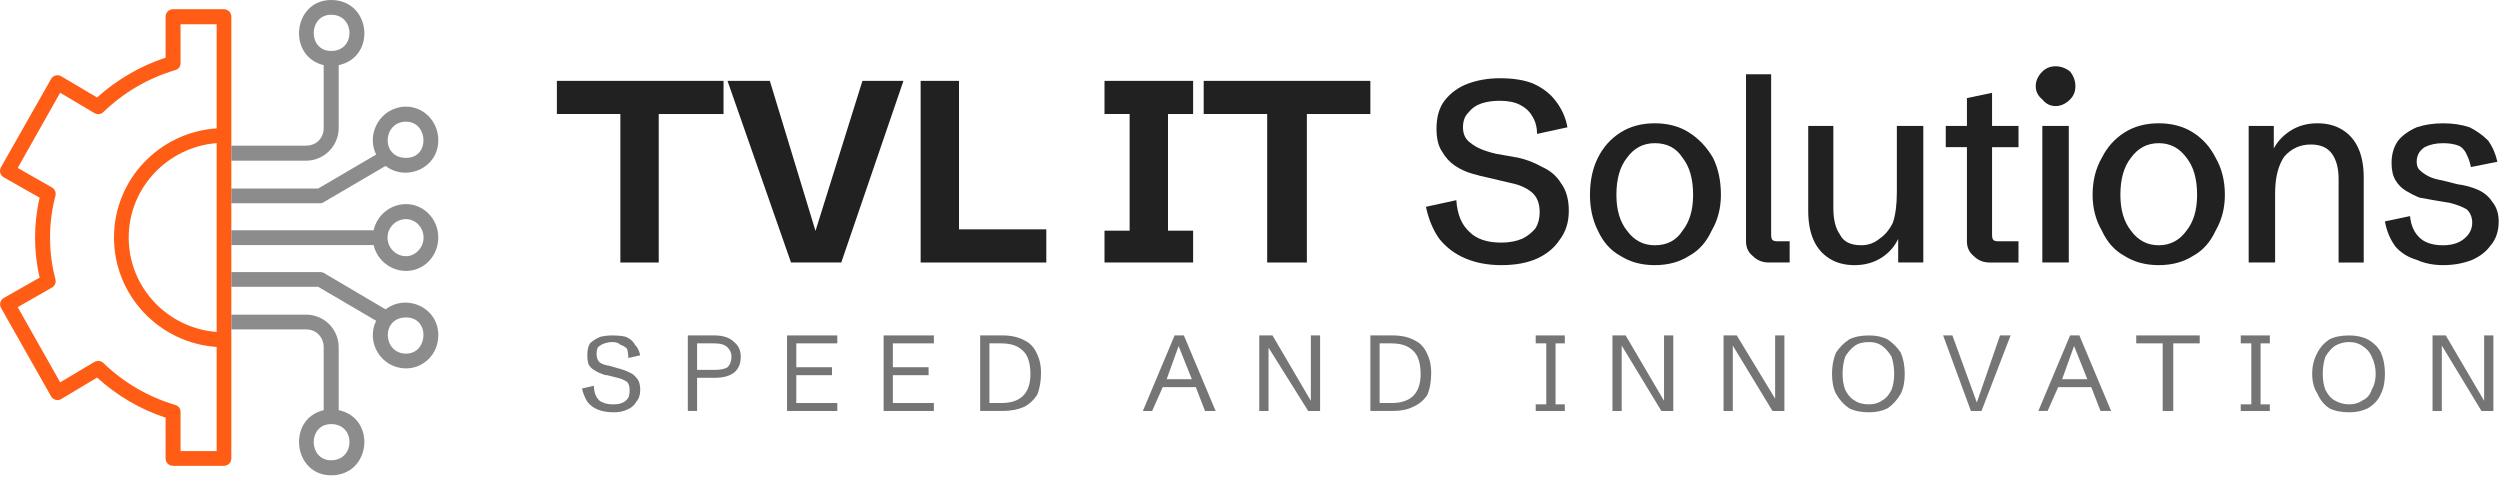 <svg xmlns="http://www.w3.org/2000/svg" width="220" height="42" viewBox="0 0 220 42" fill="none">
<g clip-path="url(#clip0_2031_45)">
<path d="M54.592 23.099V10.032H49.005V7.116H63.671V10.034H57.968V23.101H54.592V23.099Z" fill="#212121"/>
<path d="M69.608 23.099L64.021 7.116H67.745L71.935 20.883H71.587L75.894 7.116H79.503L74.032 23.099H69.608Z" fill="#212121"/>
<path d="M81.016 23.099V7.116H84.392V20.183H92.075V23.101H81.016V23.099Z" fill="#212121"/>
<path d="M97.196 23.099V20.299H99.407V10.032H97.196V7.116H104.994V10.034H102.783V20.299H104.994V23.099H97.196Z" fill="#212121"/>
<path d="M111.512 23.099V10.032H105.925V7.116H120.592V10.034H115.004V23.101H111.512V23.099Z" fill="#212121"/>
<path d="M132.116 23.332C130.953 23.332 129.905 23.139 128.973 22.749C128.042 22.361 127.266 21.777 126.644 20.999C126.101 20.221 125.714 19.288 125.481 18.199L128.158 17.615C128.236 18.859 128.623 19.792 129.321 20.415C129.941 21.038 130.873 21.349 132.115 21.349C132.813 21.349 133.434 21.234 133.978 20.999C134.443 20.766 134.832 20.454 135.141 20.066C135.374 19.678 135.491 19.21 135.491 18.667C135.491 17.889 135.258 17.305 134.791 16.917C134.326 16.529 133.704 16.255 132.928 16.1L130.95 15.634C130.562 15.556 130.095 15.44 129.554 15.283C129.01 15.128 128.506 14.895 128.04 14.584C127.575 14.272 127.186 13.845 126.877 13.3C126.566 12.834 126.412 12.172 126.412 11.317C126.412 10.306 126.644 9.489 127.11 8.868C127.653 8.168 128.351 7.663 129.205 7.351C130.06 7.04 130.99 6.885 131.999 6.885C133.162 6.885 134.134 7.04 134.91 7.351C135.764 7.739 136.423 8.245 136.888 8.868C137.432 9.567 137.782 10.345 137.936 11.201L135.26 11.785C135.26 11.162 135.105 10.619 134.794 10.151C134.562 9.763 134.214 9.452 133.747 9.218C133.281 8.985 132.699 8.868 132.001 8.868C131.379 8.868 130.837 8.946 130.37 9.101C129.905 9.256 129.516 9.528 129.207 9.918C128.896 10.229 128.742 10.657 128.742 11.201C128.742 11.823 128.974 12.291 129.44 12.601C129.905 12.989 130.642 13.3 131.651 13.533L133.631 13.884C134.329 14.039 135.027 14.311 135.727 14.701C136.425 15.012 136.968 15.479 137.357 16.102C137.822 16.723 138.055 17.54 138.055 18.551C138.055 19.562 137.783 20.418 137.24 21.118C136.775 21.819 136.114 22.362 135.261 22.752C134.406 23.139 133.358 23.332 132.116 23.332Z" fill="#212121"/>
<path fill-rule="evenodd" clip-rule="evenodd" d="M145.619 23.332C144.456 23.332 143.446 23.06 142.593 22.515C141.739 22.049 141.08 21.31 140.615 20.299C140.149 19.366 139.917 18.316 139.917 17.149C139.917 15.905 140.149 14.815 140.615 13.882C141.08 12.95 141.739 12.211 142.593 11.666C143.447 11.121 144.456 10.849 145.619 10.849C146.783 10.849 147.792 11.121 148.646 11.666C149.5 12.211 150.198 12.95 150.742 13.882C151.207 14.815 151.44 15.905 151.44 17.149C151.44 18.315 151.168 19.365 150.624 20.299C150.159 21.31 149.498 22.049 148.644 22.515C147.792 23.06 146.783 23.332 145.619 23.332ZM145.619 21.583C146.706 21.583 147.52 21.155 148.063 20.299C148.683 19.521 148.994 18.471 148.994 17.149C148.994 15.749 148.683 14.66 148.063 13.882C147.52 13.026 146.705 12.599 145.619 12.599C144.611 12.599 143.795 13.026 143.176 13.882C142.554 14.66 142.243 15.749 142.243 17.149C142.243 18.471 142.554 19.521 143.176 20.299C143.795 21.155 144.611 21.583 145.619 21.583Z" fill="#212121"/>
<path d="M155.629 23.099C155.086 23.099 154.62 22.905 154.232 22.516C153.844 22.204 153.649 21.777 153.649 21.232V6.533H155.86V20.65C155.86 20.883 155.899 21.038 155.976 21.116C156.054 21.195 156.209 21.232 156.441 21.232H157.489V23.099H155.629Z" fill="#212121"/>
<path d="M163.197 23.333C162.343 23.333 161.606 23.139 160.986 22.749C160.366 22.361 159.899 21.816 159.59 21.116C159.279 20.415 159.124 19.561 159.124 18.55V11.082H161.335V18.315C161.335 19.326 161.529 20.104 161.918 20.648C162.227 21.27 162.849 21.581 163.781 21.581C164.401 21.581 164.944 21.387 165.41 20.997C165.875 20.688 166.264 20.22 166.573 19.598C166.806 18.899 166.923 18.003 166.923 16.916V11.082H169.251V23.099H167.04V20.299L167.156 20.766C166.845 21.544 166.34 22.165 165.642 22.633C164.941 23.099 164.128 23.333 163.197 23.333Z" fill="#212121"/>
<path d="M175.068 23.099C174.525 23.099 174.059 22.905 173.672 22.515C173.285 22.204 173.09 21.777 173.09 21.232V12.95H171.227V11.082H173.09V8.633L175.301 8.166V11.084H177.629V12.951H175.301V20.651C175.301 20.885 175.34 21.04 175.416 21.118C175.494 21.196 175.649 21.234 175.882 21.234H177.627V23.101H175.068V23.099Z" fill="#212121"/>
<path d="M180.89 9.333C180.424 9.333 180.036 9.139 179.726 8.749C179.339 8.437 179.144 8.049 179.144 7.583C179.144 7.116 179.338 6.688 179.726 6.299C180.037 5.988 180.424 5.833 180.89 5.833C181.355 5.833 181.783 5.988 182.17 6.299C182.481 6.688 182.636 7.116 182.636 7.583C182.636 8.049 182.481 8.439 182.17 8.749C181.781 9.139 181.355 9.333 180.89 9.333ZM179.725 23.099V11.082H182.053V23.099H179.725Z" fill="#212121"/>
<path fill-rule="evenodd" clip-rule="evenodd" d="M189.969 23.332C188.806 23.332 187.797 23.06 186.942 22.515C186.088 22.049 185.429 21.31 184.964 20.299C184.421 19.366 184.149 18.316 184.149 17.149C184.149 15.905 184.421 14.815 184.964 13.882C185.429 12.95 186.09 12.211 186.942 11.666C187.797 11.121 188.806 10.849 189.969 10.849C191.132 10.849 192.141 11.121 192.995 11.666C193.849 12.211 194.508 12.95 194.974 13.882C195.517 14.815 195.789 15.905 195.789 17.149C195.789 18.315 195.517 19.365 194.974 20.299C194.508 21.31 193.848 22.049 192.995 22.515C192.141 23.06 191.132 23.332 189.969 23.332ZM189.969 21.583C190.978 21.583 191.793 21.155 192.413 20.299C193.034 19.521 193.345 18.471 193.345 17.149C193.345 15.749 193.034 14.66 192.413 13.882C191.791 13.026 190.978 12.599 189.969 12.599C188.96 12.599 188.145 13.026 187.525 13.882C186.905 14.66 186.594 15.749 186.594 17.149C186.594 18.471 186.905 19.521 187.525 20.299C188.145 21.155 188.96 21.583 189.969 21.583Z" fill="#212121"/>
<path d="M197.883 23.099V11.082H200.094V13.882L199.979 13.299C200.29 12.599 200.794 12.015 201.492 11.549C202.19 11.082 203.005 10.849 203.936 10.849C204.79 10.849 205.527 11.043 206.147 11.433C206.769 11.821 207.234 12.367 207.543 13.067C207.854 13.767 208.008 14.623 208.008 15.634V23.101H205.797V15.749C205.797 14.815 205.604 14.078 205.215 13.533C204.827 12.989 204.206 12.716 203.353 12.716C202.421 12.716 201.645 13.067 201.025 13.767C200.482 14.544 200.21 15.634 200.21 17.033V23.099H197.883Z" fill="#212121"/>
<path d="M214.995 23.332C214.141 23.332 213.366 23.177 212.667 22.866C211.891 22.633 211.271 22.245 210.804 21.7C210.338 21.079 210.028 20.34 209.873 19.484L212.084 19.017C212.162 19.873 212.473 20.534 213.017 21C213.482 21.39 214.141 21.584 214.995 21.584C215.771 21.584 216.391 21.39 216.858 21C217.323 20.612 217.556 20.144 217.556 19.601C217.556 19.135 217.402 18.745 217.091 18.435C216.704 18.202 216.199 18.008 215.578 17.851L214.182 17.618C213.794 17.54 213.366 17.463 212.901 17.385C212.512 17.23 212.125 17.034 211.738 16.801C211.35 16.568 211.04 16.256 210.805 15.867C210.573 15.479 210.457 14.972 210.457 14.35C210.457 13.572 210.651 12.912 211.04 12.367C211.427 11.901 211.97 11.511 212.668 11.201C213.368 10.968 214.143 10.851 214.997 10.851C215.851 10.851 216.627 10.966 217.325 11.201C217.945 11.513 218.488 11.901 218.954 12.367C219.343 12.912 219.614 13.533 219.769 14.234L217.441 14.701C217.363 14.313 217.247 13.962 217.091 13.651C216.936 13.261 216.704 12.989 216.393 12.834C216.006 12.679 215.539 12.6 214.997 12.6C214.375 12.6 213.833 12.716 213.368 12.951C212.903 13.261 212.668 13.69 212.668 14.234C212.668 14.544 212.746 14.779 212.901 14.934C213.134 15.167 213.405 15.361 213.716 15.518C214.027 15.673 214.414 15.79 214.88 15.867L216.276 16.217C216.897 16.296 217.478 16.451 218.021 16.684C218.565 16.917 218.991 17.268 219.302 17.734C219.689 18.2 219.885 18.784 219.885 19.484C219.885 20.34 219.652 21.04 219.186 21.584C218.799 22.129 218.254 22.556 217.556 22.868C216.78 23.177 215.926 23.332 214.995 23.332Z" fill="#212121"/>
<path d="M54.011 36.282C53.468 36.282 53.002 36.204 52.615 36.049C52.226 35.894 51.917 35.661 51.683 35.349C51.45 34.961 51.296 34.572 51.218 34.184L52.265 33.95C52.265 34.495 52.42 34.922 52.731 35.234C53.041 35.467 53.429 35.583 53.894 35.583C54.281 35.583 54.553 35.544 54.709 35.467C54.942 35.389 55.136 35.234 55.292 35.001C55.37 34.846 55.407 34.611 55.407 34.299C55.407 33.989 55.329 33.755 55.175 33.6C54.942 33.445 54.67 33.327 54.359 33.251L53.429 33.017C53.274 33.017 53.118 32.978 52.963 32.902C52.731 32.823 52.498 32.708 52.265 32.553C52.111 32.474 51.955 32.319 51.8 32.086C51.722 31.853 51.684 31.581 51.684 31.269C51.684 30.803 51.763 30.452 51.917 30.219C52.15 29.986 52.461 29.792 52.848 29.635C53.159 29.557 53.507 29.52 53.896 29.52C54.361 29.52 54.75 29.559 55.059 29.635C55.446 29.79 55.718 30.023 55.874 30.335C56.107 30.568 56.261 30.88 56.34 31.269L55.292 31.503C55.292 31.191 55.253 30.919 55.176 30.686C55.022 30.531 54.826 30.413 54.594 30.335C54.439 30.18 54.206 30.102 53.896 30.102C53.663 30.102 53.43 30.141 53.198 30.218C52.965 30.296 52.771 30.412 52.615 30.568C52.537 30.723 52.5 30.917 52.5 31.15C52.5 31.462 52.578 31.695 52.732 31.852C52.887 32.006 53.198 32.124 53.663 32.2L54.478 32.434C54.787 32.512 55.098 32.628 55.409 32.784C55.642 32.863 55.874 33.057 56.107 33.368C56.261 33.601 56.34 33.913 56.34 34.301C56.34 34.767 56.222 35.118 55.99 35.351C55.835 35.663 55.563 35.896 55.175 36.051C54.864 36.204 54.477 36.282 54.011 36.282Z" fill="#757575"/>
<path fill-rule="evenodd" clip-rule="evenodd" d="M60.529 36.165V29.517H62.858C63.634 29.517 64.215 29.711 64.603 30.1C64.991 30.412 65.186 30.839 65.186 31.384C65.186 32.005 64.992 32.473 64.603 32.783C64.215 33.094 63.634 33.249 62.858 33.249H61.344V36.165H60.529ZM61.344 32.55H62.858C63.401 32.55 63.788 32.471 64.021 32.317C64.254 32.083 64.369 31.772 64.369 31.384C64.369 31.072 64.254 30.8 64.021 30.567C63.788 30.334 63.4 30.216 62.858 30.216H61.344V32.55Z" fill="#757575"/>
<path d="M69.259 36.165V29.517H73.683V30.216H70.074V32.317H73.217V33.016H70.074V35.466H73.683V36.165H69.259Z" fill="#757575"/>
<path d="M77.757 36.165V29.517H82.181V30.216H78.572V32.317H81.716V33.016H78.572V35.466H82.181V36.165H77.757Z" fill="#757575"/>
<path fill-rule="evenodd" clip-rule="evenodd" d="M86.254 36.165V29.517H88.232C89.008 29.517 89.667 29.672 90.212 29.983C90.678 30.216 91.027 30.604 91.26 31.149C91.493 31.615 91.61 32.16 91.61 32.783C91.61 33.561 91.494 34.221 91.26 34.766C90.949 35.232 90.562 35.583 90.097 35.816C89.553 36.049 88.933 36.165 88.234 36.165H86.254ZM87.069 35.466H88.117C89.823 35.466 90.678 34.609 90.678 32.899C90.678 32.354 90.6 31.888 90.445 31.5C90.29 31.111 90.019 30.8 89.63 30.567C89.241 30.334 88.737 30.216 88.117 30.216H87.069V35.466Z" fill="#757575"/>
<path fill-rule="evenodd" clip-rule="evenodd" d="M100.572 36.165L103.366 29.517H104.181L106.974 36.167H106.044L105.229 34.066L104.996 33.367H104.88L103.717 30.449L102.669 33.367L102.321 34.066L101.389 36.167H100.572V36.165ZM105.227 34.066L104.994 33.367H102.666L102.318 34.066H105.227Z" fill="#757575"/>
<path d="M110.814 36.165V29.517H111.978L115.469 35.466H115.354V29.517H116.169V36.167H115.121L111.397 30.218H111.63V36.167H110.814V36.165Z" fill="#757575"/>
<path fill-rule="evenodd" clip-rule="evenodd" d="M120.593 36.165V29.517H122.572C123.348 29.517 124.007 29.672 124.55 29.983C125.016 30.216 125.365 30.604 125.598 31.149C125.831 31.615 125.946 32.16 125.946 32.783C125.946 33.561 125.831 34.221 125.598 34.766C125.287 35.232 124.861 35.583 124.318 35.816C123.852 36.049 123.27 36.165 122.572 36.165H120.593ZM121.407 35.466H122.455C124.161 35.466 125.016 34.609 125.016 32.899C125.016 32.354 124.938 31.888 124.783 31.5C124.628 31.111 124.357 30.8 123.968 30.567C123.581 30.334 123.075 30.216 122.455 30.216H121.407V35.466Z" fill="#757575"/>
<path d="M135.143 36.165V35.581H136.073V30.215H135.143V29.517H137.704V30.216H136.888V35.583H137.704V36.167H135.143V36.165Z" fill="#757575"/>
<path d="M141.895 36.165V29.517H143.058L146.55 35.466H146.435V29.517H147.25V36.167H146.202L142.593 30.218H142.709V36.167H141.895V36.165Z" fill="#757575"/>
<path d="M151.672 36.165V29.517H152.836L156.444 35.466H156.212V29.517H157.027V36.167H155.979L152.37 30.218H152.487V36.167H151.672V36.165Z" fill="#757575"/>
<path fill-rule="evenodd" clip-rule="evenodd" d="M164.476 36.283C163.778 36.283 163.195 36.165 162.73 35.932C162.265 35.62 161.876 35.193 161.566 34.649C161.334 34.182 161.217 33.598 161.217 32.899C161.217 32.199 161.334 31.576 161.566 31.032C161.877 30.565 162.265 30.175 162.73 29.866C163.195 29.632 163.778 29.517 164.476 29.517C165.096 29.517 165.639 29.632 166.104 29.866C166.57 30.177 166.959 30.567 167.268 31.032C167.5 31.576 167.618 32.198 167.618 32.899C167.618 33.598 167.5 34.182 167.268 34.649C166.957 35.193 166.57 35.62 166.104 35.932C165.641 36.165 165.097 36.283 164.476 36.283ZM164.476 35.583C164.941 35.583 165.33 35.467 165.639 35.234C165.95 35.079 166.222 34.768 166.454 34.3C166.609 33.911 166.687 33.444 166.687 32.9C166.687 32.356 166.609 31.85 166.454 31.384C166.222 30.996 165.95 30.684 165.639 30.449C165.33 30.216 164.941 30.1 164.476 30.1C163.932 30.1 163.506 30.216 163.195 30.449C162.884 30.683 162.613 30.994 162.38 31.384C162.225 31.85 162.147 32.356 162.147 32.9C162.147 33.445 162.225 33.911 162.38 34.3C162.613 34.766 162.884 35.078 163.195 35.234C163.506 35.466 163.932 35.583 164.476 35.583Z" fill="#757575"/>
<path d="M173.439 36.165L170.995 29.517H171.811L174.022 35.583H173.906L176.002 29.517H176.933L174.372 36.167H173.439V36.165Z" fill="#757575"/>
<path fill-rule="evenodd" clip-rule="evenodd" d="M179.375 36.165L182.169 29.515H182.984L185.778 36.165H184.845L184.03 34.064L183.797 33.365H183.682L182.518 30.447L181.471 33.365L181.121 34.064L180.19 36.165H179.375ZM184.032 34.066L183.799 33.367H181.471L181.121 34.066H184.032Z" fill="#757575"/>
<path d="M190.317 36.165V30.216H187.989V29.517H193.576V30.216H191.248V36.165H190.317Z" fill="#757575"/>
<path d="M197.185 36.165V35.581H198.116V30.215H197.185V29.517H199.746V30.216H198.931V35.583H199.746V36.167H197.185V36.165Z" fill="#757575"/>
<path fill-rule="evenodd" clip-rule="evenodd" d="M206.731 36.283C206.033 36.283 205.451 36.165 204.985 35.932C204.52 35.62 204.17 35.193 203.937 34.649C203.627 34.182 203.472 33.598 203.472 32.899C203.472 32.199 203.627 31.576 203.937 31.032C204.17 30.565 204.52 30.175 204.985 29.866C205.451 29.632 206.033 29.517 206.731 29.517C207.353 29.517 207.895 29.632 208.361 29.866C208.905 30.177 209.292 30.567 209.525 31.032C209.758 31.576 209.875 32.198 209.875 32.899C209.875 33.598 209.759 34.182 209.525 34.649C209.292 35.193 208.905 35.62 208.361 35.932C207.895 36.165 207.351 36.283 206.731 36.283ZM206.731 35.583C207.197 35.583 207.585 35.467 207.895 35.234C208.282 35.079 208.553 34.768 208.71 34.3C208.942 33.911 209.06 33.444 209.06 32.9C209.06 32.356 208.944 31.85 208.71 31.384C208.555 30.996 208.283 30.684 207.895 30.449C207.584 30.216 207.197 30.1 206.731 30.1C206.266 30.1 205.838 30.216 205.451 30.449C205.14 30.683 204.868 30.994 204.635 31.384C204.481 31.85 204.403 32.356 204.403 32.9C204.403 33.445 204.481 33.911 204.635 34.3C204.868 34.766 205.14 35.078 205.451 35.234C205.838 35.466 206.264 35.583 206.731 35.583Z" fill="#757575"/>
<path d="M214.064 36.165V29.517H215.228L218.72 35.466H218.604V29.517H219.419V36.167H218.371L214.764 30.218H214.88V36.167H214.064V36.165Z" fill="#757575"/>
<path fill-rule="evenodd" clip-rule="evenodd" d="M19.699 0.809H15.231C14.865 0.809 14.572 1.103 14.572 1.471V5.072C12.351 5.807 10.324 6.985 8.542 8.576L5.392 6.714C5.075 6.518 4.66 6.641 4.489 6.959L0.094 14.703C-0.101 15.046 0.021 15.439 0.338 15.61L3.489 17.397C2.952 19.652 2.952 22.177 3.489 24.43L0.338 26.219C0.021 26.391 -0.076 26.806 0.094 27.102L4.489 34.869C4.66 35.187 5.075 35.309 5.392 35.114L8.542 33.227C10.324 34.844 12.351 36.02 14.572 36.756V40.358C14.572 40.7 14.865 40.994 15.231 40.994H19.699C20.065 40.994 20.358 40.7 20.358 40.358V1.471C20.358 1.103 20.065 0.809 19.699 0.809ZM19.065 29.209C14.743 28.891 11.325 25.288 11.325 20.902C11.325 16.541 14.743 12.939 19.065 12.595V29.209ZM19.065 11.296C14.011 11.639 10.031 15.806 10.031 20.902C10.031 25.998 14.011 30.189 19.065 30.531V39.696H15.89V36.24C15.89 35.947 15.695 35.702 15.402 35.629C13.035 34.918 10.91 33.691 9.079 31.929C8.884 31.733 8.567 31.709 8.298 31.855L5.295 33.644L1.559 27.028L4.562 25.313C4.831 25.166 4.953 24.846 4.88 24.577C4.245 22.201 4.245 19.604 4.88 17.226C4.953 16.957 4.831 16.639 4.562 16.49L1.559 14.777L5.295 8.161L8.298 9.949C8.567 10.096 8.884 10.072 9.079 9.876C10.91 8.112 13.035 6.885 15.402 6.176C15.695 6.103 15.89 5.856 15.89 5.563V2.133H19.065V11.296Z" fill="#FF5D15"/>
<path fill-rule="evenodd" clip-rule="evenodd" d="M33.93 27.224L28.485 24.013C28.388 23.964 28.29 23.939 28.168 23.939H20.357V25.239H27.997L33.1 28.228C32.172 30.115 33.539 32.418 35.737 32.418C37.299 32.418 38.593 31.12 38.569 29.477C38.569 27.077 35.811 25.802 33.93 27.224ZM35.737 31.12C33.661 31.12 33.515 27.935 35.737 27.935C37.861 27.935 37.69 31.12 35.737 31.12ZM28.485 17.79L33.93 14.603C35.811 16.025 38.593 14.752 38.569 12.325C38.569 10.707 37.299 9.385 35.737 9.385C33.539 9.385 32.172 11.714 33.1 13.601L27.997 16.59H20.357V17.888H28.168C28.29 17.888 28.388 17.863 28.485 17.79ZM35.737 10.707C37.69 10.707 37.861 13.894 35.737 13.894C33.49 13.894 33.661 10.707 35.737 10.707ZM35.737 17.961C34.346 17.961 33.173 18.941 32.88 20.265H20.357V21.563H32.88C33.173 22.861 34.346 23.842 35.737 23.842C37.299 23.842 38.569 22.544 38.569 20.901C38.569 19.284 37.299 17.961 35.737 17.961ZM35.737 22.544C34.833 22.544 34.1 21.808 34.1 20.901C34.1 20.019 34.833 19.284 35.737 19.284C36.567 19.284 37.275 20.019 37.275 20.901C37.275 21.784 36.567 22.544 35.737 22.544ZM29.805 11.272V5.734C33.149 5.023 32.66 0 29.144 0C25.776 0 25.239 4.951 28.485 5.734V11.272C28.485 12.154 27.826 12.816 26.948 12.816H20.357V14.139H26.948C28.512 14.139 29.805 12.841 29.805 11.272ZM29.144 1.298C31.269 1.298 31.318 4.485 29.144 4.485C27.07 4.485 27.119 1.298 29.144 1.298ZM29.805 36.093V30.555C29.805 28.964 28.512 27.689 26.948 27.689H20.357V28.988H26.948C27.826 28.988 28.485 29.675 28.485 30.555V36.093C25.239 36.853 25.776 41.827 29.144 41.827C32.66 41.827 33.149 36.804 29.805 36.093ZM29.144 40.505C27.119 40.505 27.07 37.32 29.144 37.32C31.318 37.32 31.269 40.505 29.144 40.505Z" fill="#8C8C8C"/>
</g>
<defs>
<clipPath id="clip0_2031_45">
<rect width="220" height="42" fill="white"/>
</clipPath>
</defs>
</svg>
